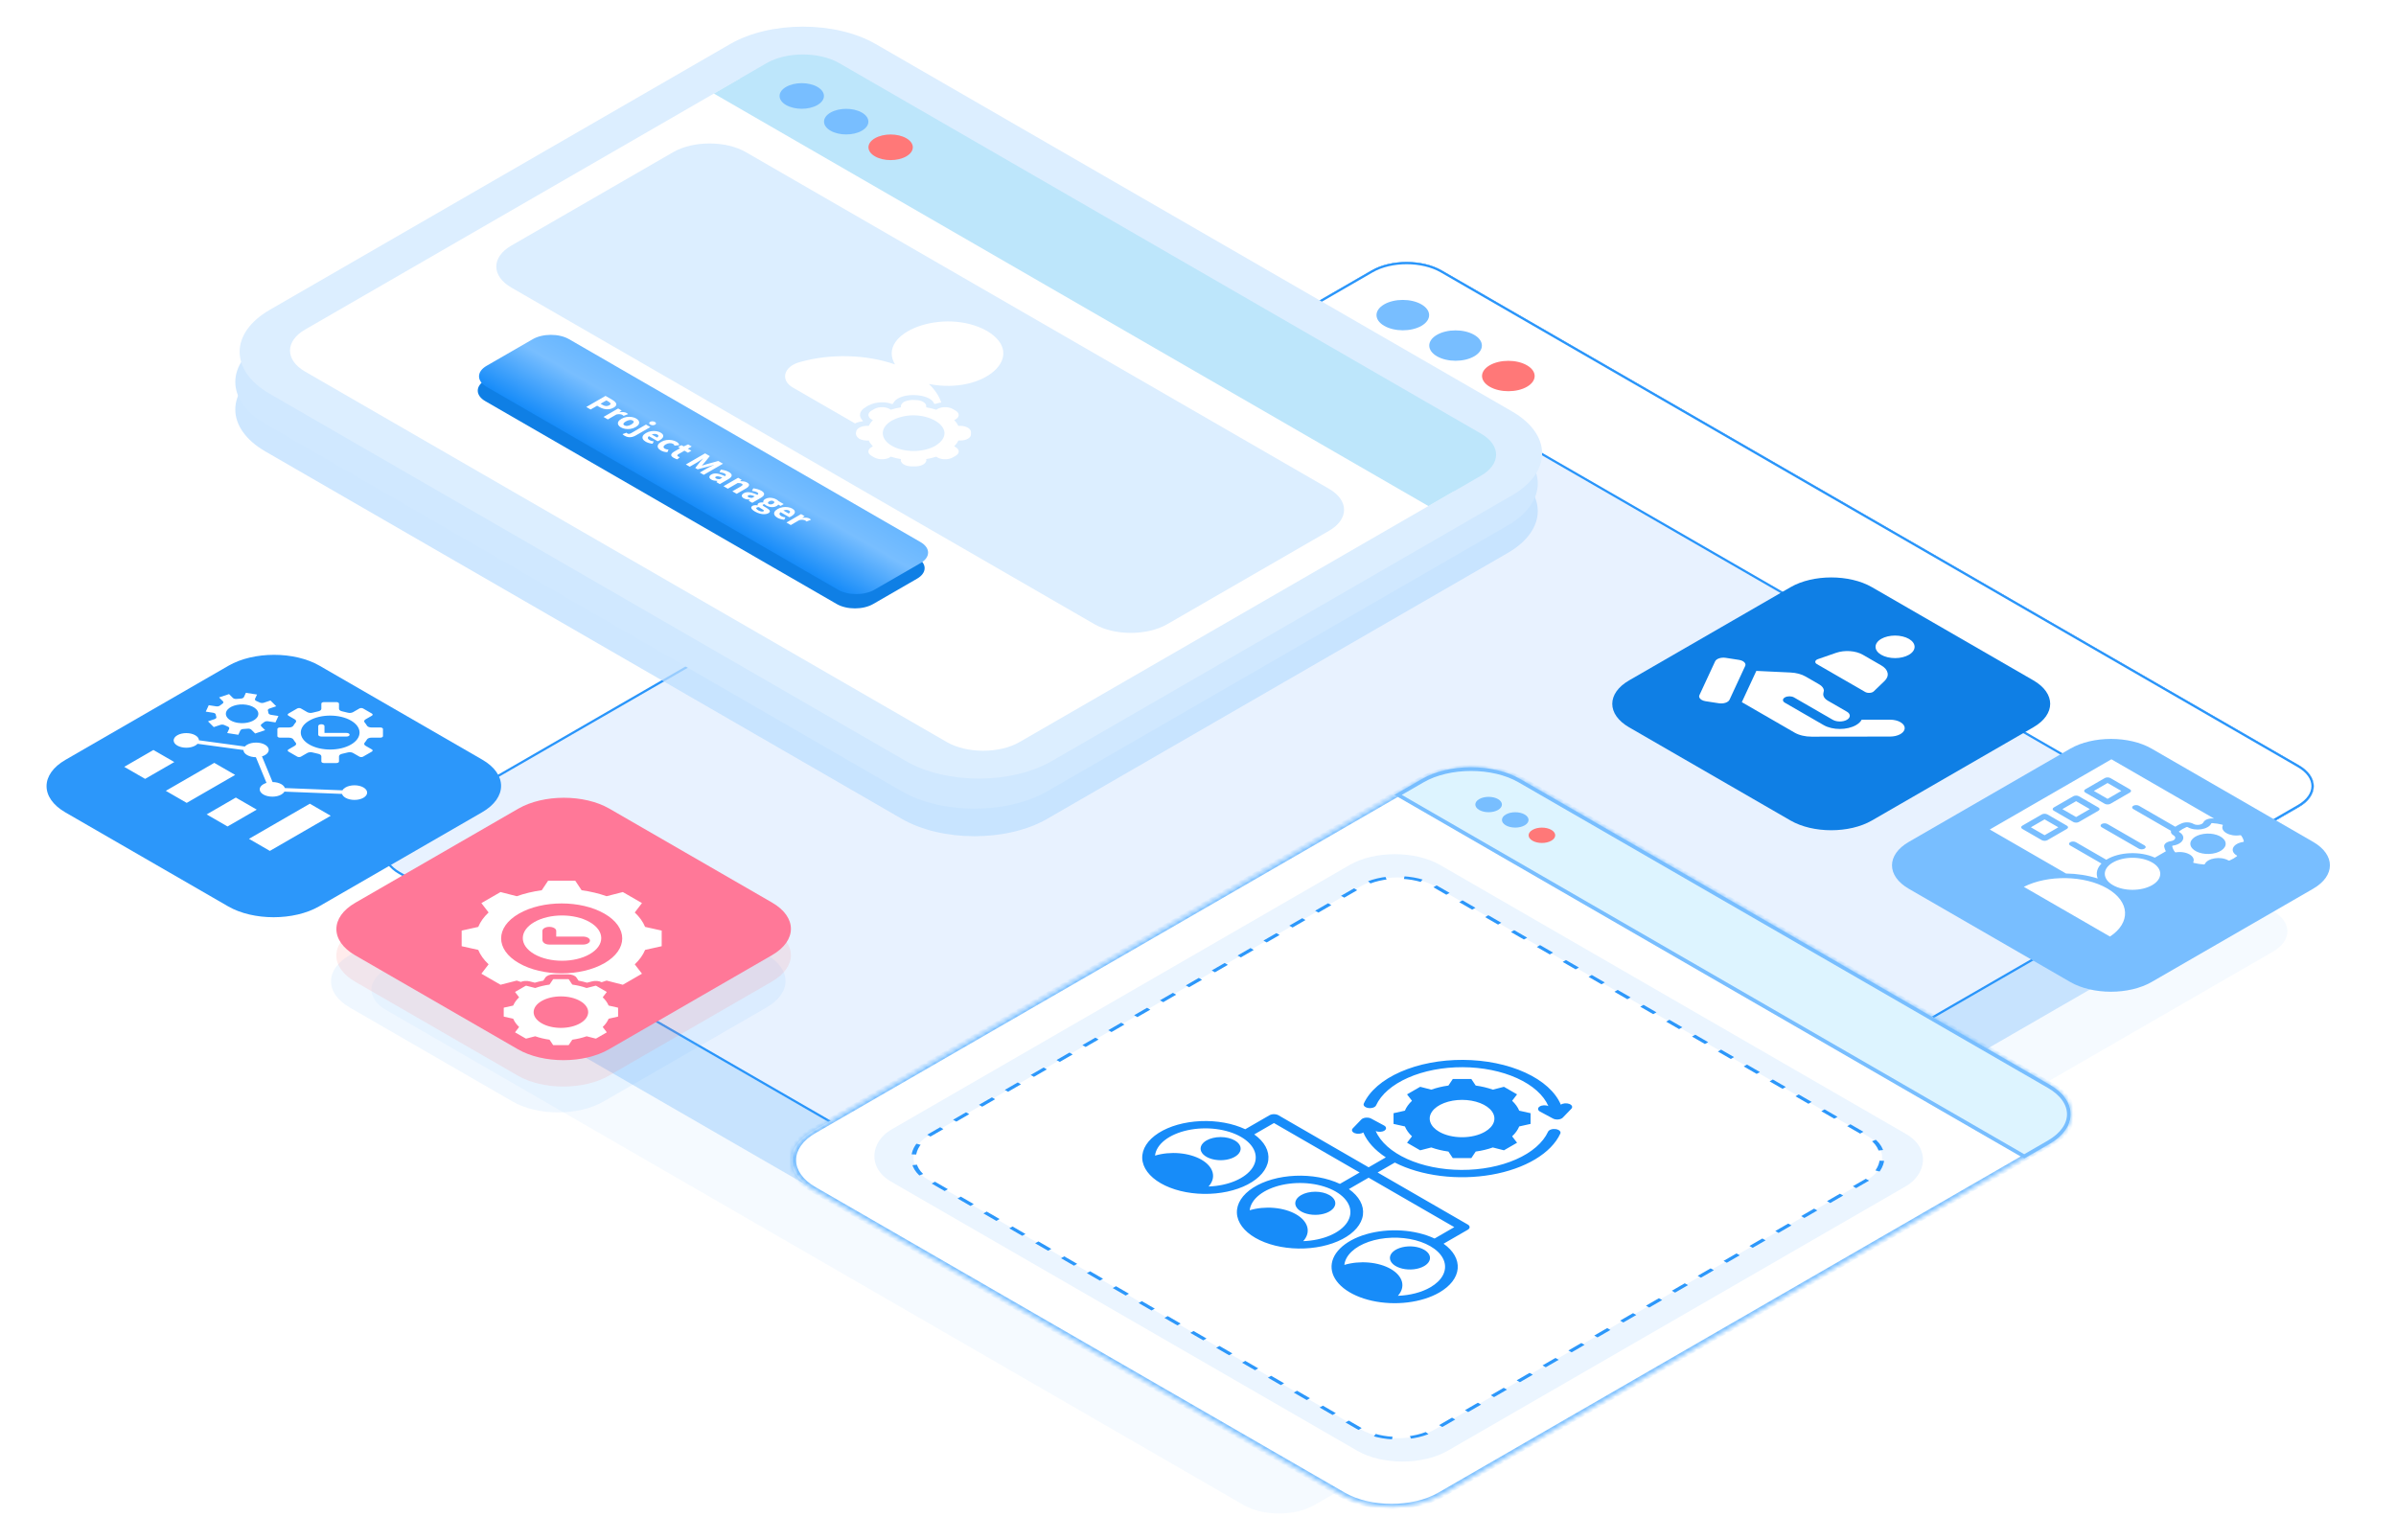 <?xml version="1.0" encoding="UTF-8"?> <svg xmlns="http://www.w3.org/2000/svg" width="560" height="360" viewBox="0 0 560 360" fill="none"><g clip-path="url(#clip0_1222_15122)"><g clip-path="url(#clip1_1222_15122)"><path d="M307.215 351.788C302.64 354.429 295.218 354.426 290.637 351.781L90.273 236.101C85.691 233.456 85.686 229.171 90.261 226.529L314.244 97.213C318.819 94.572 326.241 94.575 330.822 97.219L531.186 212.9C535.768 215.545 535.773 219.83 531.198 222.471L307.215 351.788Z" fill="#2C97FA" fill-opacity="0.05"></path><path d="M307.157 335.96C302.582 338.601 295.159 338.598 290.578 335.953L91.4 220.958C86.819 218.313 86.814 214.027 91.389 211.386L318.222 80.424C322.796 77.783 330.219 77.786 334.8 80.431L533.978 195.426C538.559 198.071 538.564 202.356 533.989 204.998L307.157 335.96Z" fill="#2C97FA" fill-opacity="0.23"></path><g filter="url(#filter0_b_1222_15122)"><path d="M310.037 319.846C305.463 322.488 298.04 322.485 293.459 319.84L93.095 204.16C88.514 201.515 88.508 197.229 93.083 194.588L320.486 63.297C325.061 60.656 332.484 60.658 337.065 63.303L537.429 178.984C542.01 181.629 542.015 185.914 537.44 188.555L310.037 319.846Z" fill="#E8F2FF"></path><path d="M309.811 319.716C305.361 322.284 298.142 322.282 293.686 319.709L93.322 204.029C88.865 201.456 88.861 197.288 93.31 194.719L320.713 63.428C325.162 60.859 332.382 60.861 336.838 63.434L537.202 179.115C541.658 181.687 541.663 185.856 537.214 188.424L309.811 319.716Z" stroke="#2995FA" stroke-width="0.523"></path></g><g filter="url(#filter1_b_1222_15122)"><path d="M320.482 63.294C325.057 60.653 332.479 60.656 337.061 63.301L537.379 178.955C541.961 181.6 541.966 185.885 537.391 188.527L520.023 198.554L303.115 73.321L320.482 63.294Z" fill="white"></path><path d="M320.709 63.425C325.158 60.856 332.378 60.859 336.834 63.432L537.153 179.086C541.609 181.659 541.614 185.827 537.164 188.396L520.023 198.292L303.568 73.321L320.709 63.425Z" stroke="#2995FA" stroke-width="0.523"></path></g><path d="M332.223 76.167C329.823 77.553 325.929 77.551 323.525 76.163C321.122 74.776 321.119 72.528 323.519 71.142C325.92 69.756 329.814 69.758 332.217 71.145C334.621 72.533 334.623 74.781 332.223 76.167Z" fill="#78BEFF"></path><path d="M344.555 83.288C342.155 84.674 338.261 84.672 335.857 83.284C333.454 81.897 333.451 79.649 335.851 78.263C338.252 76.877 342.146 76.879 344.549 78.266C346.953 79.654 346.955 81.902 344.555 83.288Z" fill="#78BEFF"></path><path d="M356.887 90.405C354.487 91.791 350.593 91.789 348.19 90.402C345.786 89.014 345.783 86.766 348.183 85.38C350.584 83.994 354.478 83.996 356.881 85.384C359.285 86.771 359.287 89.019 356.887 90.405Z" fill="#FF7878"></path><g filter="url(#filter2_d_1222_15122)"><path d="M418.506 132.4C423.754 129.37 432.262 129.37 437.509 132.4L475.241 154.184C480.488 157.214 480.488 162.126 475.241 165.155L437.495 186.948C432.247 189.977 423.74 189.977 418.492 186.948L380.761 165.164C375.513 162.134 375.513 157.222 380.761 154.192L418.506 132.4Z" fill="#0F7FE5"></path></g><g filter="url(#filter3_d_1222_15122)"><path d="M483.885 170.146C489.133 167.116 497.641 167.116 502.888 170.146L540.62 191.93C545.867 194.96 545.867 199.872 540.62 202.901L502.874 224.694C497.626 227.724 489.118 227.724 483.871 224.694L446.14 202.91C440.892 199.88 440.892 194.968 446.14 191.938L483.885 170.146Z" fill="#78BEFF"></path></g><mask id="path-12-inside-1_1222_15122" fill="white"><path d="M336.926 349.34C330.473 353.066 320.011 353.066 313.558 349.34L189.84 277.911C183.386 274.185 183.386 268.145 189.839 264.419L332.136 182.264C338.589 178.539 349.051 178.539 355.505 182.264L479.223 253.693C485.676 257.419 485.676 263.459 479.223 267.185L336.926 349.34Z"></path></mask><path d="M336.926 349.34C330.473 353.066 320.011 353.066 313.558 349.34L189.84 277.911C183.386 274.185 183.386 268.145 189.839 264.419L332.136 182.264C338.589 178.539 349.051 178.539 355.505 182.264L479.223 253.693C485.676 257.419 485.676 263.459 479.223 267.185L336.926 349.34Z" fill="white"></path><path d="M314.313 348.904L190.595 277.475L189.084 278.347L312.802 349.776L314.313 348.904ZM190.595 264.855L332.891 182.701L331.38 181.828L189.084 263.983L190.595 264.855ZM354.749 182.701L478.467 254.129L479.978 253.257L356.26 181.828L354.749 182.701ZM478.467 266.749L336.171 348.904L337.682 349.776L479.978 267.621L478.467 266.749ZM478.467 254.129C484.503 257.614 484.503 263.264 478.467 266.749L479.978 267.621C486.849 263.655 486.849 257.224 479.978 253.257L478.467 254.129ZM332.891 182.701C338.927 179.216 348.713 179.216 354.749 182.701L356.26 181.828C349.39 177.862 338.251 177.862 331.38 181.828L332.891 182.701ZM190.595 277.475C184.559 273.99 184.559 268.34 190.595 264.855L189.084 263.983C182.214 267.95 182.214 274.381 189.084 278.347L190.595 277.475ZM312.802 349.776C319.673 353.743 330.812 353.743 337.682 349.776L336.171 348.904C330.135 352.389 320.349 352.389 314.313 348.904L312.802 349.776Z" fill="#78BEFF" mask="url(#path-12-inside-1_1222_15122)"></path><g filter="url(#filter4_b_1222_15122)"><path d="M332.136 182.262C338.589 178.536 349.052 178.536 355.505 182.262L479.236 253.698C485.689 257.424 485.689 263.464 479.236 267.19L473.107 270.729L326.007 185.8L332.136 182.262Z" fill="#DDF4FF"></path><path d="M332.514 182.48C338.758 178.874 348.882 178.874 355.127 182.48L478.858 253.916C485.103 257.521 485.103 263.367 478.858 266.972L473.107 270.292L326.762 185.8L332.514 182.48Z" stroke="#78BEFF" stroke-width="0.872"></path></g><ellipse cx="2.538" cy="2.539" rx="2.538" ry="2.539" transform="matrix(0.866 0.5 -0.866 0.5 347.926 185.516)" fill="#78BEFF"></ellipse><ellipse cx="2.538" cy="2.539" rx="2.538" ry="2.539" transform="matrix(0.866 0.5 -0.866 0.5 354.15 189.113)" fill="#78BEFF"></ellipse><ellipse cx="2.538" cy="2.539" rx="2.538" ry="2.539" transform="matrix(0.866 0.5 -0.866 0.5 360.383 192.707)" fill="#FF7878"></ellipse><g filter="url(#filter5_b_1222_15122)"><rect width="150.155" height="148.098" rx="12.213" transform="matrix(0.866 0.5 -0.866 0.5 326.01 196.082)" fill="#EBF5FF"></rect></g><rect x="-2.59979e-08" y="0.436" width="136.958" height="136.958" rx="10.032" transform="matrix(0.866 0.5 -0.866 0.5 327.085 201.941)" fill="white" stroke="#2C97FA" stroke-width="0.872" stroke-dasharray="3.49 3.49"></rect><path d="M169.639 23.773C179.032 18.349 194.261 18.349 203.654 23.773L352.368 109.633C361.761 115.056 361.761 123.848 352.368 129.271L244.768 191.394C235.375 196.817 220.146 196.817 210.753 191.394L62.039 105.534C52.646 100.111 52.646 91.318 62.039 85.895L169.639 23.773Z" fill="#BDDFFF" fill-opacity="0.75"></path><path d="M169.641 17.331C179.034 11.908 194.263 11.908 203.656 17.331L352.37 103.191C361.763 108.614 361.763 117.407 352.37 122.83L244.77 184.953C235.377 190.376 220.148 190.376 210.755 184.953L62.041 99.093C52.648 93.67 52.648 84.877 62.041 79.454L169.641 17.331Z" fill="#D0E8FF"></path><path d="M170.655 10.296C180.048 4.873 195.277 4.873 204.67 10.296L353.384 96.156C362.777 101.579 362.777 110.372 353.384 115.795L245.784 177.918C236.391 183.341 221.162 183.341 211.769 177.918L63.054 92.058C53.661 86.634 53.661 77.842 63.054 72.419L170.655 10.296Z" fill="#DCEEFF"></path><g filter="url(#filter6_b_1222_15122)"><path d="M238.295 173.45C233.598 176.161 225.984 176.161 221.287 173.45L71.301 86.855C66.604 84.143 66.604 79.747 71.301 77.035L172.942 18.353L339.936 114.767L238.295 173.45Z" fill="white"></path></g><g filter="url(#filter7_b_1222_15122)"><path d="M179.158 14.765C183.855 12.054 191.469 12.054 196.166 14.765L346.153 101.36C350.849 104.072 350.849 108.468 346.153 111.179L333.846 118.285L166.851 21.871L179.158 14.765Z" fill="#BDE6FB"></path></g><path d="M191.055 24.549C189.03 25.718 185.747 25.718 183.723 24.549C181.698 23.38 181.698 21.485 183.723 20.316C185.747 19.147 189.03 19.147 191.055 20.316C193.079 21.485 193.079 23.38 191.055 24.549Z" fill="#78BEFF"></path><path d="M201.443 30.549C199.419 31.718 196.136 31.718 194.112 30.549C192.087 29.38 192.087 27.485 194.112 26.316C196.136 25.147 199.419 25.147 201.443 26.316C203.468 27.485 203.468 29.38 201.443 30.549Z" fill="#78BEFF"></path><path d="M211.828 36.545C209.803 37.714 206.521 37.714 204.496 36.545C202.472 35.376 202.472 33.481 204.496 32.312C206.521 31.143 209.803 31.143 211.828 32.312C213.853 33.481 213.853 35.376 211.828 36.545Z" fill="#FF7878"></path><path d="M156.317 63.117C161.013 60.405 168.628 60.405 173.324 63.117L212.15 85.533C216.847 88.245 216.847 92.641 212.15 95.352L206.824 98.427C202.128 101.139 194.513 101.139 189.817 98.427L150.991 76.011C146.294 73.299 146.294 68.903 150.991 66.192L156.317 63.117Z" fill="#DCEEFF"></path><path d="M157.33 35.57C162.027 32.858 169.641 32.858 174.338 35.57L310.62 114.252C315.316 116.964 315.316 121.36 310.62 124.072L272.809 145.902C268.112 148.613 260.497 148.613 255.801 145.902L119.519 67.219C114.822 64.508 114.822 60.112 119.519 57.4L157.33 35.57Z" fill="#DCEEFF"></path><path d="M202.293 95.187C203.872 94.072 206.358 93.653 208.497 94.435C208.566 94.419 208.643 94.399 208.712 94.383C208.887 93.918 209.286 93.492 209.861 93.152C212.325 91.703 217.625 92.258 218.337 94.383C218.709 94.498 219.426 94.084 219.998 94.095C219.494 92.559 218.513 91.089 217.104 89.754C230.102 92.324 240.374 83.119 230.669 77.349C220.683 71.737 204.712 77.69 209.183 85.18C205.862 84.023 202.093 83.365 198.218 83.267C194.344 83.168 190.488 83.632 187.005 84.617C183.075 85.644 182.305 88.948 185.398 90.637L199.835 98.972C200.353 98.73 200.962 98.561 201.615 98.481C201.638 98.442 201.666 98.405 201.698 98.369C201.154 97.879 200.916 97.296 201.024 96.717C201.133 96.138 201.58 95.598 202.293 95.187Z" fill="white"></path><path d="M223.357 104.524L223.018 104.329C223.436 103.899 223.766 103.443 224.001 102.969L224.472 102.969C224.796 102.97 225.117 102.934 225.417 102.863C225.717 102.792 225.989 102.687 226.218 102.555C226.447 102.422 226.629 102.265 226.752 102.092C226.876 101.919 226.938 101.733 226.937 101.546L226.944 100.975C226.936 100.764 226.851 100.557 226.694 100.367C226.536 100.178 226.31 100.01 226.03 99.875C225.751 99.74 225.424 99.641 225.073 99.585C224.722 99.53 224.354 99.518 223.994 99.551C223.762 99.078 223.439 98.621 223.031 98.188C223.323 98.064 223.566 97.906 223.743 97.723C223.921 97.54 224.028 97.338 224.059 97.129C224.09 96.921 224.043 96.711 223.922 96.513C223.801 96.316 223.608 96.136 223.357 95.985L222.657 95.582C222.395 95.436 222.082 95.325 221.74 95.256C221.397 95.186 221.033 95.159 220.671 95.177C220.309 95.196 219.958 95.258 219.642 95.361C219.325 95.464 219.05 95.604 218.835 95.773C218.088 95.536 217.299 95.346 216.481 95.206L216.481 94.934C216.48 94.557 216.219 94.195 215.757 93.929C215.295 93.662 214.669 93.512 214.016 93.511C213.532 93.46 213.033 93.472 212.558 93.546C212.083 93.62 211.642 93.754 211.267 93.939C210.997 94.109 210.793 94.311 210.67 94.531C210.547 94.751 210.507 94.984 210.554 95.214C209.733 95.347 208.941 95.533 208.193 95.769C207.978 95.601 207.703 95.461 207.387 95.358C207.071 95.256 206.72 95.194 206.359 95.176C205.998 95.158 205.634 95.185 205.292 95.255C204.951 95.325 204.639 95.436 204.378 95.582L203.678 95.986C203.426 96.137 203.233 96.317 203.112 96.515C202.991 96.713 202.945 96.923 202.977 97.132C203.008 97.341 203.117 97.544 203.295 97.727C203.473 97.91 203.717 98.068 204.011 98.192C203.604 98.624 203.278 99.079 203.041 99.551C202.682 99.519 202.314 99.531 201.964 99.588C201.613 99.644 201.287 99.743 201.008 99.877C200.729 100.012 200.503 100.18 200.345 100.369C200.187 100.558 200.1 100.765 200.092 100.975C200.009 101.254 200.032 101.541 200.16 101.815C200.288 102.089 200.517 102.344 200.832 102.562C201.13 102.716 201.48 102.832 201.861 102.903C202.241 102.974 202.644 102.998 203.041 102.973C203.272 103.447 203.598 103.903 204.011 104.333L203.678 104.525C203.216 104.792 202.956 105.154 202.956 105.532C202.956 105.91 203.216 106.272 203.678 106.539L204.377 106.943C204.64 107.089 204.954 107.2 205.297 107.27C205.641 107.34 206.006 107.366 206.369 107.348C206.732 107.329 207.084 107.266 207.401 107.162C207.718 107.059 207.992 106.917 208.207 106.747C208.948 106.988 209.735 107.178 210.554 107.311C210.497 107.519 210.519 107.731 210.616 107.934C210.714 108.136 210.886 108.324 211.12 108.485C211.354 108.646 211.646 108.776 211.974 108.867C212.303 108.957 212.662 109.006 213.026 109.01L214.009 109.01C214.373 109.006 214.732 108.957 215.06 108.867C215.389 108.776 215.681 108.646 215.915 108.485C216.149 108.324 216.321 108.136 216.418 107.934C216.516 107.731 216.537 107.519 216.481 107.311C217.299 107.176 218.087 106.987 218.828 106.747C219.043 106.917 219.317 107.059 219.634 107.162C219.951 107.266 220.303 107.329 220.666 107.348C221.029 107.366 221.394 107.34 221.738 107.27C222.081 107.2 222.395 107.089 222.657 106.943L223.357 106.539C223.819 106.272 224.079 105.91 224.079 105.532C224.079 105.154 223.819 104.792 223.357 104.524ZM208.428 104.197C207.08 103.417 206.322 102.36 206.322 101.258C206.322 100.157 207.08 99.1 208.428 98.32C215.409 94.569 225.105 100.177 218.614 104.201C217.262 104.98 215.429 105.417 213.519 105.416C211.61 105.415 209.778 104.977 208.428 104.197Z" fill="white"></path><g filter="url(#filter8_b_1222_15122)"><path d="M123.699 82.924C126.048 81.568 129.855 81.568 132.203 82.924L214.347 130.349C216.695 131.705 216.695 133.903 214.347 135.259L204.07 141.192C201.722 142.548 197.914 142.548 195.566 141.192L113.423 93.766C111.074 92.411 111.074 90.213 113.423 88.857L123.699 82.924Z" fill="#0F7FE5"></path></g><g filter="url(#filter9_b_1222_15122)"><path d="M124.506 79.287C126.854 77.931 130.661 77.931 133.01 79.287L215.153 126.712C217.501 128.068 217.501 130.266 215.153 131.622L204.369 137.848C202.021 139.204 198.213 139.204 195.865 137.848L113.722 90.423C111.373 89.067 111.373 86.869 113.722 85.513L124.506 79.287Z" fill="url(#paint0_linear_1222_15122)"></path></g><g filter="url(#filter10_b_1222_15122)"><path d="M119.879 201.23C125.76 197.835 135.287 197.83 141.159 201.22L179.198 223.182C185.069 226.572 185.061 232.072 179.18 235.468L141.08 257.465C135.199 260.86 125.672 260.865 119.8 257.475L81.761 235.513C75.89 232.123 75.898 226.623 81.779 223.227L119.879 201.23Z" fill="#78BEFF" fill-opacity="0.12"></path></g><g filter="url(#filter11_b_1222_15122)"><path d="M121.129 195.191C127.01 191.795 136.537 191.791 142.409 195.181L180.448 217.143C186.319 220.533 186.311 226.033 180.43 229.429L142.33 251.426C136.449 254.821 126.922 254.826 121.05 251.436L83.011 229.474C77.14 226.084 77.148 220.583 83.029 217.188L121.129 195.191Z" fill="#FF7171" fill-opacity="0.13"></path></g><g filter="url(#filter12_b_1222_15122)"><path d="M121.139 189.023C127.02 185.627 136.547 185.623 142.418 189.013L180.457 210.975C186.329 214.365 186.321 219.865 180.44 223.261L142.34 245.258C136.459 248.653 126.932 248.658 121.06 245.268L83.021 223.306C77.15 219.916 77.157 214.416 83.038 211.02L121.139 189.023Z" fill="#FF7898"></path></g><g filter="url(#filter13_d_1222_15122)"><path d="M112.699 184.21C118.58 180.815 118.588 175.314 112.716 171.925L74.677 149.963C68.806 146.573 59.279 146.577 53.398 149.973L15.297 171.97C9.416 175.365 9.409 180.866 15.28 184.256L53.319 206.218C59.191 209.607 68.718 209.603 74.599 206.208L112.699 184.21Z" fill="#2C97FA"></path></g><path d="M318.752 257.942C320.106 254.994 323.123 252.391 327.327 250.544C331.53 248.696 336.679 247.711 341.961 247.742C347.243 247.773 352.357 248.819 356.494 250.716C360.631 252.612 363.555 255.251 364.805 258.214C365.038 258.046 365.371 257.935 365.739 257.903C366.107 257.87 366.482 257.919 366.791 258.038C367.1 258.158 367.319 258.341 367.406 258.55C367.493 258.759 367.44 258.979 367.259 259.166L365.262 261.24C365.148 261.358 364.987 261.459 364.793 261.534C364.599 261.609 364.377 261.657 364.144 261.673C363.912 261.69 363.677 261.674 363.457 261.628C363.237 261.582 363.039 261.506 362.88 261.407L359.948 259.832C359.668 259.681 359.501 259.472 359.482 259.251C359.462 259.03 359.593 258.813 359.845 258.646C360.097 258.479 360.452 258.376 360.834 258.357C361.217 258.338 361.597 258.406 361.894 258.545C360.775 255.962 358.2 253.666 354.574 252.02C350.948 250.373 346.477 249.47 341.864 249.451C337.251 249.433 332.759 250.3 329.093 251.917C325.427 253.534 322.797 255.808 321.615 258.383C321.565 258.491 321.479 258.593 321.36 258.682C321.242 258.771 321.095 258.846 320.926 258.903C320.758 258.959 320.572 258.996 320.379 259.01C320.186 259.025 319.99 259.018 319.802 258.989C319.614 258.96 319.438 258.91 319.283 258.842C319.129 258.773 318.999 258.688 318.901 258.591C318.804 258.494 318.741 258.387 318.715 258.275C318.689 258.164 318.702 258.051 318.752 257.942ZM348.909 268.214C347.671 268.653 346.319 268.976 344.905 269.17L343.883 270.703L339.549 270.703L338.527 269.171C337.113 268.977 335.761 268.654 334.523 268.214L331.925 268.88L328.859 267.11L330.014 265.61C329.252 264.895 328.693 264.115 328.357 263.299L325.701 262.709L325.701 260.206L328.356 259.616C328.692 258.8 329.251 258.019 330.013 257.305L328.859 255.804L331.925 254.034L334.524 254.701C335.761 254.261 337.113 253.938 338.527 253.744L339.549 252.211L343.884 252.211L344.906 253.744C346.32 253.938 347.672 254.261 348.909 254.701L351.509 254.034L354.574 255.803L353.418 257.304C354.18 258.019 354.739 258.799 355.075 259.615L357.731 260.205L357.731 262.708L355.077 263.298C354.741 264.114 354.181 264.895 353.419 265.609L354.574 267.11L351.508 268.879L348.909 268.214ZM347.062 264.543C348.119 263.933 348.839 263.155 349.131 262.308C349.423 261.462 349.273 260.584 348.701 259.786C348.129 258.989 347.16 258.307 345.917 257.828C344.674 257.348 343.212 257.092 341.717 257.092C340.222 257.092 338.76 257.348 337.517 257.828C336.274 258.307 335.305 258.989 334.732 259.786C334.16 260.584 334.01 261.461 334.302 262.308C334.594 263.155 335.314 263.933 336.371 264.543C337.073 264.948 337.906 265.27 338.824 265.489C339.741 265.709 340.724 265.821 341.717 265.821C342.709 265.821 343.692 265.709 344.61 265.489C345.527 265.27 346.36 264.948 347.062 264.543ZM304.101 279.349C303.446 279.728 303 280.209 302.819 280.734C302.638 281.259 302.731 281.803 303.085 282.297C303.44 282.791 304.04 283.213 304.81 283.511C305.581 283.808 306.486 283.966 307.413 283.966C308.339 283.966 309.245 283.808 310.016 283.511C310.786 283.214 311.386 282.791 311.741 282.297C312.095 281.803 312.188 281.259 312.007 280.734C311.827 280.21 311.38 279.728 310.725 279.35C309.847 278.842 308.656 278.558 307.413 278.557C306.171 278.557 304.98 278.842 304.101 279.349ZM336.395 302.121C334.377 303.286 331.816 304.089 329.024 304.43C326.232 304.772 323.327 304.639 320.664 304.047C318 303.454 315.691 302.429 314.017 301.094C312.342 299.759 311.375 298.173 311.231 296.527C311.087 294.881 311.773 293.247 313.207 291.821C314.64 290.396 316.759 289.242 319.306 288.498C321.853 287.754 324.719 287.453 327.556 287.631C330.394 287.808 333.082 288.458 335.293 289.5L339.902 286.838L319.879 275.278L315.269 277.939C317.662 279.631 318.836 281.79 318.55 283.968C318.265 286.147 316.54 288.178 313.733 289.643C310.926 291.108 307.251 291.894 303.468 291.839C299.686 291.784 296.084 290.892 293.409 289.347C290.733 287.803 289.188 285.723 289.093 283.539C288.997 281.355 290.359 279.234 292.896 277.613C295.434 275.993 298.952 274.997 302.726 274.832C306.499 274.667 310.237 275.345 313.169 276.726L317.778 274.065L297.754 262.504L293.145 265.165C295.537 266.858 296.712 269.016 296.426 271.195C296.14 273.373 294.415 275.405 291.608 276.87C288.801 278.335 285.127 279.121 281.344 279.066C277.561 279.011 273.96 278.119 271.284 276.574C268.609 275.029 267.064 272.95 266.968 270.766C266.873 268.582 268.235 266.46 270.772 264.84C273.309 263.219 276.828 262.223 280.601 262.058C284.374 261.893 288.113 262.571 291.044 263.953L296.704 260.685C296.983 260.524 297.36 260.434 297.754 260.434C298.148 260.434 298.526 260.524 298.804 260.685L319.879 272.852L323.9 270.53C321.35 268.862 319.541 266.861 318.629 264.699C318.396 264.867 318.063 264.979 317.695 265.011C317.327 265.044 316.951 264.995 316.642 264.875C316.333 264.756 316.114 264.573 316.027 264.364C315.94 264.155 315.993 263.935 316.174 263.747L318.171 261.673C318.285 261.556 318.446 261.455 318.64 261.38C318.834 261.304 319.057 261.257 319.289 261.24C319.521 261.224 319.757 261.24 319.976 261.286C320.196 261.332 320.394 261.408 320.554 261.506L323.485 263.081C323.764 263.233 323.931 263.441 323.949 263.662C323.968 263.883 323.838 264.1 323.585 264.267C323.333 264.433 322.978 264.537 322.597 264.556C322.215 264.574 321.835 264.507 321.537 264.367C322.656 266.951 325.231 269.247 328.857 270.894C332.483 272.54 336.955 273.444 341.568 273.463C346.181 273.481 350.674 272.614 354.34 270.997C358.006 269.38 360.636 267.105 361.818 264.531C361.868 264.422 361.955 264.32 362.073 264.231C362.191 264.142 362.339 264.067 362.507 264.011C362.676 263.954 362.861 263.918 363.054 263.903C363.247 263.888 363.443 263.895 363.631 263.924C363.819 263.953 363.996 264.003 364.15 264.072C364.305 264.14 364.434 264.225 364.532 264.322C364.629 264.419 364.693 264.527 364.718 264.638C364.744 264.749 364.732 264.863 364.681 264.971C363.643 267.231 361.621 269.3 358.808 270.982C355.995 272.664 352.484 273.903 348.609 274.582C344.734 275.26 340.622 275.356 336.665 274.859C332.708 274.363 329.036 273.291 325.998 271.745L321.979 274.065L343.053 286.232C343.332 286.393 343.488 286.611 343.488 286.838C343.488 287.066 343.332 287.284 343.053 287.445L337.393 290.712C339.704 292.348 340.882 294.42 340.697 296.528C340.513 298.636 338.98 300.629 336.395 302.121ZM290.046 265.742C288.444 264.816 286.413 264.178 284.198 263.902C281.982 263.626 279.676 263.725 277.556 264.187C275.435 264.649 273.591 265.454 272.243 266.506C270.895 267.558 270.101 268.812 269.957 270.118C271.706 269.589 273.703 269.396 275.655 269.568C277.608 269.74 279.414 270.268 280.81 271.074C282.207 271.88 283.121 272.923 283.419 274.05C283.716 275.178 283.383 276.33 282.466 277.34C284.728 277.257 286.9 276.799 288.722 276.02C290.544 275.242 291.938 274.177 292.739 272.953C293.539 271.729 293.71 270.397 293.233 269.118C292.755 267.839 291.649 266.667 290.046 265.742ZM312.171 278.515C310.568 277.59 308.537 276.951 306.322 276.675C304.107 276.4 301.8 276.499 299.68 276.961C297.56 277.423 295.715 278.228 294.367 279.28C293.019 280.332 292.226 281.586 292.081 282.892C293.831 282.362 295.827 282.17 297.78 282.342C299.732 282.514 301.538 283.041 302.935 283.847C304.331 284.654 305.245 285.697 305.543 286.824C305.841 287.951 305.507 289.104 304.591 290.114C306.852 290.03 309.024 289.572 310.846 288.794C312.668 288.016 314.063 286.951 314.863 285.727C315.663 284.502 315.835 283.171 315.357 281.892C314.879 280.613 313.773 279.44 312.171 278.515ZM334.295 300.909C335.643 300.131 336.643 299.175 337.211 298.125C337.779 297.075 337.897 295.96 337.555 294.878C337.213 293.795 336.421 292.777 335.248 291.91C334.074 291.043 332.554 290.353 330.817 289.9C329.081 289.447 327.18 289.243 325.277 289.308C323.374 289.372 321.527 289.701 319.894 290.268C318.26 290.835 316.889 291.622 315.899 292.562C314.908 293.502 314.327 294.567 314.206 295.665C315.955 295.136 317.951 294.943 319.904 295.115C321.856 295.287 323.662 295.815 325.059 296.621C326.455 297.427 327.369 298.47 327.667 299.597C327.965 300.725 327.631 301.877 326.715 302.887C329.575 302.784 332.271 302.08 334.295 300.909ZM332.85 292.123C332.195 291.745 331.36 291.487 330.451 291.383C329.542 291.279 328.601 291.332 327.745 291.537C326.889 291.742 326.157 292.088 325.642 292.533C325.128 292.978 324.853 293.501 324.853 294.036C324.853 294.571 325.128 295.093 325.643 295.538C326.158 295.983 326.889 296.33 327.745 296.534C328.601 296.739 329.543 296.792 330.452 296.688C331.361 296.584 332.195 296.326 332.85 295.948C333.729 295.44 334.222 294.752 334.222 294.035C334.222 293.318 333.728 292.63 332.85 292.123ZM281.977 266.576C281.322 266.954 280.876 267.436 280.695 267.961C280.514 268.485 280.607 269.029 280.961 269.523C281.316 270.017 281.916 270.44 282.687 270.737C283.457 271.034 284.363 271.193 285.289 271.193C286.216 271.193 287.121 271.034 287.892 270.737C288.662 270.44 289.262 270.017 289.617 269.523C289.971 269.029 290.064 268.485 289.883 267.961C289.703 267.436 289.257 266.954 288.601 266.576C288.167 266.325 287.65 266.126 287.082 265.99C286.513 265.854 285.904 265.784 285.289 265.784C284.674 265.784 284.065 265.854 283.497 265.99C282.928 266.126 282.412 266.325 281.977 266.576Z" fill="#178CF9"></path><path d="M137.03 95.131L141.524 92.536L143.069 93.427C143.4 93.618 143.652 93.817 143.827 94.024C144.011 94.231 144.077 94.442 144.027 94.657C143.976 94.872 143.77 95.084 143.406 95.294C143.057 95.496 142.689 95.615 142.303 95.652C141.917 95.689 141.536 95.663 141.159 95.573C140.787 95.48 140.442 95.342 140.125 95.159L139.567 94.836L138.043 95.716L137.03 95.131ZM140.373 94.371L140.869 94.657C141.421 94.975 141.936 94.997 142.414 94.721C142.648 94.585 142.74 94.447 142.689 94.307C142.639 94.166 142.476 94.016 142.2 93.857L141.731 93.586L140.373 94.371ZM141.054 97.454L144.473 95.48L145.3 95.957L144.769 96.344L144.797 96.359C145.151 96.298 145.47 96.286 145.755 96.324C146.045 96.358 146.277 96.426 146.452 96.527C146.548 96.582 146.622 96.633 146.672 96.678C146.727 96.72 146.766 96.761 146.789 96.801L145.748 97.211C145.707 97.166 145.661 97.124 145.61 97.084C145.564 97.047 145.505 97.007 145.431 96.964C145.303 96.89 145.119 96.84 144.88 96.813C144.65 96.787 144.374 96.813 144.052 96.893L142.067 98.039L141.054 97.454ZM145.119 99.897C144.829 99.729 144.625 99.532 144.505 99.303C144.395 99.075 144.395 98.839 144.505 98.595C144.62 98.348 144.866 98.116 145.243 97.898C145.624 97.678 146.026 97.536 146.449 97.472C146.872 97.409 147.279 97.41 147.669 97.477C148.069 97.543 148.414 97.66 148.704 97.827C148.993 97.994 149.193 98.192 149.303 98.42C149.418 98.645 149.421 98.88 149.31 99.124C149.2 99.368 148.954 99.601 148.573 99.821C148.196 100.038 147.794 100.18 147.366 100.247C146.943 100.31 146.534 100.31 146.139 100.247C145.748 100.18 145.408 100.064 145.119 99.897ZM145.939 99.423C146.146 99.542 146.39 99.582 146.67 99.542C146.955 99.5 147.244 99.394 147.538 99.224C147.837 99.051 148.021 98.884 148.09 98.722C148.159 98.561 148.09 98.42 147.883 98.3C147.672 98.178 147.426 98.137 147.146 98.177C146.87 98.219 146.583 98.327 146.284 98.499C145.99 98.669 145.804 98.835 145.725 98.997C145.656 99.159 145.728 99.301 145.939 99.423ZM146.006 101.873C145.863 101.791 145.755 101.718 145.682 101.655C145.604 101.588 145.544 101.527 145.503 101.471L146.426 101.145C146.459 101.18 146.493 101.213 146.53 101.245C146.562 101.274 146.601 101.302 146.647 101.328C146.78 101.405 146.918 101.432 147.061 101.408C147.203 101.389 147.369 101.325 147.557 101.217L150.983 99.239L151.997 99.824L148.598 101.786C148.35 101.929 148.086 102.039 147.805 102.116C147.525 102.193 147.233 102.216 146.93 102.184C146.626 102.157 146.318 102.054 146.006 101.873ZM151.997 99.243C151.827 99.144 151.737 99.037 151.728 98.92C151.719 98.803 151.794 98.698 151.955 98.606C152.116 98.513 152.298 98.469 152.5 98.474C152.702 98.48 152.888 98.531 153.058 98.629C153.228 98.728 153.318 98.835 153.327 98.952C153.336 99.069 153.261 99.174 153.1 99.266C152.939 99.359 152.757 99.403 152.555 99.398C152.353 99.392 152.167 99.341 151.997 99.243ZM150.923 103.248C150.597 103.059 150.374 102.849 150.255 102.615C150.135 102.382 150.133 102.144 150.248 101.903C150.363 101.661 150.609 101.432 150.986 101.214C151.358 100.999 151.753 100.858 152.171 100.792C152.594 100.728 153.001 100.727 153.391 100.788C153.787 100.846 154.12 100.954 154.391 101.11C154.717 101.299 154.913 101.497 154.977 101.704C155.051 101.911 155.016 102.116 154.874 102.32C154.74 102.525 154.517 102.717 154.205 102.898C154.118 102.948 154.026 102.996 153.929 103.041C153.837 103.083 153.766 103.114 153.716 103.132L151.668 101.95C151.466 102.12 151.385 102.286 151.427 102.448C151.473 102.607 151.608 102.752 151.833 102.882C152.077 103.022 152.399 103.12 152.799 103.176L152.523 103.725C152.229 103.694 151.939 103.635 151.654 103.55C151.369 103.465 151.126 103.365 150.923 103.248ZM152.33 101.56L153.564 102.273C153.752 102.164 153.86 102.048 153.888 101.926C153.925 101.804 153.842 101.685 153.64 101.568C153.483 101.478 153.288 101.429 153.054 101.421C152.824 101.41 152.583 101.457 152.33 101.56ZM154.45 105.284C154.133 105.101 153.915 104.895 153.795 104.667C153.685 104.439 153.687 104.204 153.802 103.963C153.926 103.721 154.177 103.492 154.554 103.274C154.935 103.054 155.342 102.914 155.774 102.856C156.206 102.798 156.626 102.807 157.035 102.884C157.449 102.958 157.812 103.086 158.125 103.266C158.336 103.388 158.488 103.516 158.58 103.648C158.676 103.784 158.736 103.919 158.759 104.054L157.628 104.158C157.601 103.988 157.513 103.86 157.366 103.776C157.123 103.635 156.84 103.573 156.518 103.588C156.201 103.607 155.893 103.703 155.595 103.875C155.3 104.045 155.135 104.223 155.098 104.408C155.071 104.594 155.167 104.751 155.388 104.878C155.498 104.942 155.629 104.991 155.781 105.025C155.937 105.057 156.093 105.078 156.25 105.089L155.988 105.702C155.67 105.689 155.381 105.644 155.119 105.567C154.862 105.487 154.639 105.393 154.45 105.284ZM157.429 107.004C157.006 106.76 156.824 106.514 156.884 106.267C156.948 106.023 157.178 105.787 157.573 105.559L158.959 104.759L158.49 104.488L159.242 104.054L159.807 104.333L160.834 103.875L161.675 104.361L160.765 104.886L161.586 105.36L160.793 105.818L159.972 105.344L158.601 106.136C158.408 106.247 158.306 106.351 158.297 106.446C158.297 106.542 158.364 106.628 158.497 106.705C158.552 106.737 158.614 106.765 158.683 106.789C158.757 106.815 158.826 106.836 158.89 106.852L158.311 107.37C158.196 107.335 158.061 107.289 157.904 107.23C157.753 107.175 157.594 107.099 157.429 107.004ZM160.297 108.564L164.791 105.969L165.901 106.61L164.626 108.182C164.543 108.283 164.451 108.386 164.35 108.492C164.249 108.598 164.153 108.705 164.061 108.811L164.088 108.827C164.272 108.774 164.454 108.716 164.633 108.655C164.817 108.597 164.996 108.544 165.171 108.496L167.88 107.752L168.983 108.389L164.488 110.984L163.564 110.451L165.212 109.499C165.359 109.414 165.529 109.324 165.722 109.229C165.924 109.133 166.127 109.038 166.329 108.942C166.536 108.849 166.717 108.766 166.873 108.691L166.846 108.675L165.412 109.081L163.054 109.702L162.496 109.38L163.571 108.019L164.281 107.195L164.254 107.179C164.13 107.272 163.985 107.376 163.819 107.493C163.654 107.61 163.486 107.725 163.316 107.839C163.155 107.954 163.001 108.053 162.854 108.138L161.207 109.089L160.297 108.564ZM166.244 112.093C165.932 111.913 165.782 111.712 165.796 111.492C165.814 111.269 165.968 111.074 166.258 110.907C166.616 110.7 167.048 110.626 167.554 110.684C168.059 110.743 168.685 110.947 169.429 111.297C169.572 111.204 169.645 111.109 169.65 111.011C169.663 110.912 169.576 110.809 169.388 110.7C169.245 110.618 169.073 110.55 168.871 110.497C168.668 110.444 168.436 110.398 168.174 110.358L168.478 109.761C168.827 109.809 169.165 109.879 169.491 109.972C169.822 110.067 170.121 110.192 170.387 110.346C170.824 110.598 171.033 110.865 171.015 111.146C170.996 111.427 170.725 111.719 170.201 112.022L168.243 113.152L167.416 112.674L167.699 112.432L167.671 112.416C167.4 112.408 167.14 112.38 166.892 112.332C166.653 112.284 166.437 112.205 166.244 112.093ZM167.375 111.838C167.49 111.905 167.614 111.947 167.747 111.966C167.889 111.984 168.048 111.994 168.223 111.994L168.822 111.647C168.418 111.467 168.096 111.366 167.857 111.345C167.623 111.321 167.439 111.348 167.306 111.425C167.195 111.488 167.147 111.556 167.161 111.628C167.184 111.699 167.255 111.769 167.375 111.838ZM169.101 113.647L172.52 111.673L173.347 112.15L172.982 112.441L173.009 112.457C173.294 112.462 173.575 112.486 173.85 112.528C174.135 112.571 174.393 112.658 174.623 112.791C174.995 113.006 175.14 113.233 175.057 113.472C174.983 113.711 174.733 113.953 174.305 114.2L172.182 115.426L171.169 114.841L173.161 113.691C173.409 113.547 173.545 113.429 173.568 113.336C173.595 113.246 173.536 113.159 173.389 113.074C173.26 112.999 173.12 112.953 172.968 112.934C172.821 112.913 172.639 112.901 172.423 112.899L170.114 114.232L169.101 113.647ZM173.825 116.47C173.512 116.289 173.363 116.089 173.377 115.869C173.395 115.646 173.549 115.451 173.838 115.284C174.197 115.077 174.629 115.003 175.135 115.061C175.64 115.119 176.265 115.324 177.01 115.674C177.152 115.581 177.226 115.485 177.23 115.387C177.244 115.289 177.157 115.186 176.968 115.077C176.826 114.995 176.653 114.927 176.451 114.874C176.249 114.821 176.017 114.774 175.755 114.735L176.058 114.137C176.408 114.185 176.745 114.256 177.072 114.348C177.403 114.444 177.701 114.569 177.968 114.723C178.405 114.975 178.614 115.241 178.595 115.523C178.577 115.804 178.306 116.096 177.782 116.398L175.824 117.529L174.997 117.051L175.279 116.808L175.252 116.792C174.981 116.784 174.721 116.756 174.473 116.709C174.234 116.661 174.018 116.581 173.825 116.47ZM174.955 116.215C175.07 116.281 175.194 116.324 175.328 116.343C175.47 116.361 175.629 116.37 175.803 116.37L176.403 116.024C175.999 115.844 175.677 115.743 175.438 115.722C175.203 115.698 175.02 115.724 174.886 115.801C174.776 115.865 174.728 115.933 174.742 116.004C174.765 116.076 174.836 116.146 174.955 116.215ZM176.447 119.568C176.18 119.414 175.969 119.257 175.813 119.098C175.656 118.939 175.578 118.785 175.578 118.636C175.578 118.488 175.679 118.355 175.881 118.238C176.157 118.079 176.55 118.041 177.06 118.123L177.088 118.107C177.06 118.022 177.06 117.935 177.088 117.844C177.12 117.757 177.207 117.672 177.35 117.59C177.474 117.518 177.63 117.47 177.819 117.446C178.007 117.423 178.193 117.421 178.377 117.442L178.405 117.427C178.368 117.31 178.379 117.178 178.439 117.032C178.503 116.889 178.634 116.76 178.832 116.646C179.108 116.487 179.402 116.394 179.714 116.368C180.032 116.339 180.344 116.36 180.652 116.431C180.96 116.503 181.236 116.609 181.479 116.75C181.682 116.867 181.831 116.985 181.927 117.104L183.175 117.825L182.438 118.25L181.893 117.936C181.875 117.984 181.836 118.035 181.776 118.091C181.721 118.15 181.647 118.205 181.555 118.258C181.293 118.41 181.017 118.5 180.728 118.529C180.438 118.558 180.151 118.538 179.866 118.469C179.581 118.4 179.312 118.293 179.06 118.147C178.926 118.07 178.811 117.977 178.715 117.868C178.563 117.86 178.437 117.886 178.336 117.944C178.248 117.994 178.223 118.054 178.26 118.123C178.297 118.192 178.409 118.281 178.598 118.39L179.149 118.708C179.572 118.952 179.825 119.178 179.908 119.385C179.999 119.592 179.891 119.784 179.583 119.962C179.349 120.097 179.062 120.173 178.722 120.189C178.377 120.207 178.009 120.165 177.619 120.061C177.228 119.958 176.837 119.793 176.447 119.568ZM179.673 117.793C179.806 117.87 179.965 117.905 180.149 117.9C180.337 117.898 180.526 117.842 180.714 117.733C180.893 117.63 180.983 117.525 180.983 117.419C180.992 117.312 180.93 117.221 180.797 117.144C180.664 117.067 180.505 117.028 180.321 117.028C180.142 117.031 179.96 117.086 179.777 117.192C179.588 117.3 179.489 117.408 179.48 117.514C179.475 117.623 179.54 117.716 179.673 117.793ZM177.24 119.293C177.469 119.426 177.699 119.511 177.929 119.548C178.159 119.585 178.331 119.571 178.446 119.504C178.552 119.443 178.577 119.375 178.522 119.301C178.471 119.23 178.361 119.145 178.191 119.046L177.839 118.843C177.724 118.777 177.633 118.719 177.564 118.668C177.495 118.623 177.439 118.581 177.398 118.541C177.164 118.533 176.989 118.562 176.874 118.629C176.745 118.703 176.718 118.798 176.791 118.915C176.865 119.037 177.014 119.163 177.24 119.293ZM181.69 121.011C181.364 120.823 181.141 120.612 181.022 120.378C180.902 120.145 180.9 119.907 181.015 119.666C181.13 119.424 181.375 119.195 181.752 118.977C182.125 118.762 182.52 118.622 182.938 118.555C183.361 118.492 183.768 118.49 184.158 118.551C184.554 118.61 184.887 118.717 185.158 118.874C185.484 119.062 185.68 119.26 185.744 119.467C185.817 119.674 185.783 119.879 185.64 120.084C185.507 120.288 185.284 120.48 184.972 120.661C184.884 120.711 184.793 120.759 184.696 120.804C184.604 120.847 184.533 120.877 184.482 120.896L182.435 119.714C182.233 119.883 182.152 120.049 182.194 120.211C182.239 120.37 182.375 120.515 182.6 120.645C182.844 120.786 183.166 120.884 183.565 120.939L183.29 121.489C182.996 121.457 182.706 121.399 182.421 121.314C182.136 121.229 181.893 121.128 181.69 121.011ZM183.097 119.323L184.331 120.036C184.519 119.927 184.627 119.812 184.655 119.69C184.691 119.568 184.609 119.448 184.406 119.331C184.25 119.241 184.055 119.192 183.821 119.184C183.591 119.174 183.349 119.22 183.097 119.323ZM183.811 122.14L187.23 120.166L188.057 120.643L187.527 121.029L187.554 121.045C187.908 120.984 188.227 120.972 188.512 121.009C188.802 121.044 189.034 121.112 189.209 121.212C189.305 121.268 189.379 121.319 189.429 121.364C189.484 121.406 189.523 121.447 189.546 121.487L188.505 121.897C188.464 121.852 188.418 121.809 188.368 121.77C188.322 121.732 188.262 121.693 188.188 121.65C188.06 121.576 187.876 121.526 187.637 121.499C187.407 121.472 187.131 121.499 186.81 121.579L184.824 122.725L183.811 122.14Z" fill="white"></path><g filter="url(#filter14_d_1222_15122)"><path fill-rule="evenodd" clip-rule="evenodd" d="M141.795 234.376L140.891 233.201C140.875 233.18 140.877 233.157 140.898 233.137C141.507 232.559 141.957 231.931 142.234 231.274C142.243 231.251 142.269 231.234 142.308 231.225L144.386 230.763C144.434 230.753 144.464 230.728 144.464 230.698L144.464 228.705C144.464 228.676 144.434 228.651 144.386 228.64L142.307 228.178C142.269 228.17 142.243 228.152 142.233 228.129C141.956 227.473 141.506 226.845 140.898 226.267C140.877 226.247 140.874 226.224 140.891 226.203L141.795 225.028C141.816 225.001 141.806 224.971 141.77 224.95L139.329 223.541C139.293 223.52 139.241 223.515 139.195 223.527L137.16 224.048C137.122 224.058 137.083 224.056 137.048 224.044C136.047 223.693 134.959 223.433 133.822 223.273C133.782 223.268 133.753 223.253 133.738 223.231L132.937 222.03C132.919 222.003 132.875 221.985 132.824 221.985L129.373 221.985C129.322 221.985 129.278 222.003 129.26 222.03L128.46 223.231C128.445 223.253 128.415 223.268 128.375 223.273C127.238 223.433 126.15 223.693 125.15 224.044C125.115 224.056 125.075 224.058 125.037 224.048L123.003 223.527C122.956 223.515 122.904 223.52 122.868 223.541L120.428 224.95C120.391 224.971 120.382 225.001 120.403 225.028L121.306 226.202C121.323 226.224 121.32 226.247 121.299 226.267C120.691 226.845 120.241 227.473 119.964 228.13C119.954 228.153 119.928 228.17 119.89 228.178L117.811 228.64C117.763 228.651 117.733 228.676 117.733 228.706L117.733 230.698C117.733 230.728 117.763 230.753 117.811 230.763L119.89 231.226C119.929 231.234 119.955 231.251 119.964 231.274C120.242 231.931 120.691 232.559 121.299 233.137C121.321 233.157 121.323 233.18 121.307 233.201L120.403 234.376C120.382 234.403 120.392 234.433 120.428 234.454L122.868 235.863C122.904 235.884 122.956 235.889 123.003 235.877L125.037 235.356C125.075 235.346 125.115 235.348 125.15 235.36C126.15 235.711 127.238 235.971 128.376 236.131C128.416 236.136 128.446 236.152 128.46 236.174L129.26 237.374C129.279 237.401 129.322 237.419 129.373 237.419L132.825 237.419C132.876 237.419 132.919 237.401 132.938 237.374L133.738 236.173C133.753 236.151 133.783 236.136 133.823 236.13C134.96 235.97 136.048 235.711 137.048 235.36C137.083 235.347 137.123 235.346 137.16 235.355L139.195 235.877C139.242 235.889 139.294 235.884 139.33 235.863L141.77 234.454C141.806 234.433 141.815 234.403 141.795 234.376ZM126.591 232.304C124.102 230.867 124.102 228.537 126.591 227.1C129.081 225.662 133.116 225.662 135.606 227.1C138.095 228.537 138.095 230.867 135.606 232.304C133.116 233.741 129.081 233.742 126.591 232.304ZM137.84 208.655C134.26 206.588 128.456 206.588 124.876 208.655C121.296 210.722 121.296 214.073 124.876 216.14C128.456 218.207 134.26 218.207 137.84 216.14C141.42 214.073 141.42 210.722 137.84 208.655ZM136.273 213.906L128.431 213.906C127.297 213.906 126.769 213.335 126.769 212.754L126.769 210.701C126.769 210.187 127.496 209.767 128.386 209.767C129.275 209.767 130.003 210.187 130.003 210.701L130.003 212.039L136.273 212.039C137.163 212.039 137.89 212.459 137.89 212.972C137.891 213.486 137.163 213.906 136.273 213.906ZM148.358 218.526C149.47 217.482 150.286 216.343 150.777 215.151L154.652 214.29L154.652 210.638L150.776 209.776C150.285 208.585 149.469 207.446 148.358 206.403L150.042 204.213L145.569 201.63L141.775 202.603C139.969 201.961 137.996 201.49 135.933 201.206L134.441 198.969L128.114 198.969L126.622 201.206C124.558 201.49 122.586 201.96 120.779 202.603L116.986 201.63L112.512 204.213L114.197 206.402C113.084 207.446 112.268 208.585 111.778 209.777L107.903 210.638L107.903 214.29L111.779 215.152C112.27 216.343 113.085 217.482 114.197 218.525L112.513 220.715L116.986 223.298L120.778 222.326C121.089 222.436 121.404 222.541 121.723 222.641C122.313 222.386 123.101 222.331 123.788 222.507L124.996 222.817C125.634 222.628 126.298 222.469 126.981 222.342L127.457 221.629C127.761 221.173 128.527 220.87 129.373 220.87L132.825 220.87C133.671 220.87 134.437 221.173 134.741 221.629L135.217 222.342C135.899 222.469 136.564 222.628 137.202 222.817L138.41 222.507C139.153 222.316 140.015 222.397 140.615 222.707C141.008 222.588 141.396 222.46 141.776 222.325L145.569 223.298L150.043 220.715L148.358 218.526ZM121.27 218.242C115.742 215.051 115.742 209.877 121.27 206.686C126.797 203.495 135.758 203.495 141.285 206.686C146.812 209.877 146.812 215.051 141.285 218.242C135.758 221.433 126.797 221.433 121.27 218.242Z" fill="white"></path></g><path fill-rule="evenodd" clip-rule="evenodd" d="M493.484 177.481L465.06 193.891L482.87 204.174C485.431 204.215 487.978 204.604 490.278 205.343C489.808 204.171 490.103 202.918 491.162 201.849L483.853 197.629C483.486 197.417 483.486 197.074 483.853 196.862C484.22 196.65 484.815 196.65 485.182 196.862L492.288 200.964C495.301 199.092 500.261 198.917 503.635 200.471L506.212 198.983C506.029 198.64 505.9 198.287 505.825 197.929C505.7 197.323 506.351 196.769 507.373 196.612C508.414 196.452 508.769 195.699 508 195.256C507.497 194.965 507.296 194.565 507.414 194.186C507.361 194.166 507.31 194.143 507.264 194.116L498.601 189.114C498.234 188.902 498.234 188.559 498.601 188.347C498.968 188.135 499.563 188.135 499.93 188.347L508.411 193.243C508.86 192.955 509.357 192.692 509.896 192.46C510.743 192.094 511.896 192.143 512.647 192.576C513.412 193.018 514.716 192.814 514.993 192.212C515.266 191.622 516.224 191.246 517.274 191.318C517.342 191.323 517.412 191.329 517.48 191.334L493.484 177.481ZM492.506 207.663C497.845 210.746 498.06 215.684 493.149 218.916L473.016 207.292C478.613 204.457 487.166 204.581 492.506 207.663ZM503.008 201.6C505.537 203.06 505.537 205.436 503.008 206.896C500.479 208.356 496.363 208.356 493.835 206.896C491.305 205.436 491.306 203.06 493.836 201.6C496.364 200.14 500.478 200.139 503.008 201.6ZM507.692 197.801C507.678 197.734 507.744 197.678 507.857 197.661C510.286 197.289 511.121 195.523 509.332 194.49C509.248 194.441 509.237 194.374 509.308 194.319C509.795 193.943 510.371 193.609 511.02 193.329C511.113 193.289 511.231 193.294 511.314 193.341C513.107 194.377 516.161 193.897 516.81 192.491C516.84 192.427 516.937 192.388 517.053 192.396C517.857 192.451 518.646 192.573 519.393 192.759C519.5 192.786 519.552 192.847 519.521 192.912C518.859 194.322 521.123 195.615 523.544 195.234C523.656 195.216 523.763 195.246 523.808 195.307C524.128 195.739 524.339 196.193 524.436 196.659C524.45 196.726 524.382 196.782 524.271 196.799C521.816 197.18 521.021 198.945 522.795 199.97C522.88 200.019 522.889 200.085 522.819 200.14C522.335 200.518 521.757 200.852 521.108 201.132C521.016 201.172 520.895 201.165 520.813 201.118C519.026 200.086 515.97 200.559 515.317 201.969C515.287 202.034 515.19 202.072 515.075 202.064C514.271 202.009 513.482 201.887 512.734 201.7C512.628 201.674 512.576 201.613 512.607 201.548C513.268 200.146 511.012 198.844 508.583 199.226C508.471 199.244 508.364 199.214 508.319 199.152C507.999 198.721 507.788 198.266 507.692 197.801ZM512.076 197.847C512.666 199.116 514.92 199.875 517.132 199.532C519.331 199.192 520.641 197.882 520.052 196.613C519.462 195.341 517.198 194.586 514.995 194.928C512.79 195.269 511.486 196.574 512.076 197.847ZM481.078 193.375L477.87 195.227L474.662 193.375L477.87 191.523L481.078 193.375ZM488.438 189.126L485.23 190.978L482.022 189.125L485.23 187.273L488.438 189.126ZM492.59 183.024L495.798 184.876L492.59 186.729L489.382 184.876L492.59 183.024ZM493.254 181.873L497.791 184.493C498.158 184.704 498.159 185.048 497.791 185.26L493.254 187.88C492.887 188.092 492.291 188.091 491.925 187.88L487.388 185.26C487.021 185.048 487.021 184.705 487.388 184.493L491.925 181.873C492.292 181.661 492.887 181.661 493.254 181.873ZM491.227 192.605C491.595 192.393 492.189 192.393 492.557 192.605L501.219 197.606C501.586 197.818 501.586 198.161 501.219 198.373C500.852 198.585 500.257 198.585 499.89 198.373L491.227 193.372C490.86 193.16 490.86 192.817 491.227 192.605ZM485.894 186.122L490.432 188.742C490.798 188.953 490.799 189.297 490.432 189.509L485.894 192.129C485.527 192.341 484.932 192.34 484.565 192.129L480.028 189.509C479.661 189.297 479.661 188.954 480.028 188.742L484.565 186.122C484.932 185.91 485.527 185.91 485.894 186.122ZM478.534 190.371L483.072 192.991C483.438 193.203 483.439 193.546 483.072 193.758L478.535 196.378C478.167 196.59 477.572 196.59 477.205 196.378L472.668 193.758C472.301 193.546 472.301 193.203 472.668 192.991L477.205 190.371C477.573 190.159 478.167 190.16 478.534 190.371Z" fill="white"></path><path d="M441.177 153.63C443.506 154.187 446.175 153.548 447.139 152.204C448.103 150.859 446.996 149.318 444.668 148.762C442.339 148.205 439.67 148.844 438.706 150.188C437.742 151.533 438.848 153.074 441.177 153.63Z" fill="white"></path><path d="M424.645 155.227L435.933 161.743C436.523 162.084 437.51 162.014 437.94 161.601L440.477 159.163C441.691 157.997 441.373 156.503 439.707 155.541L435.388 153.047C433.722 152.085 431.135 151.902 429.115 152.603L424.892 154.068C424.176 154.316 424.055 154.886 424.645 155.227Z" fill="white"></path><path d="M444.168 168.801C443.554 168.447 442.705 168.225 441.755 168.225L435.123 168.225C434.874 168.687 434.434 169.123 433.801 169.488C431.713 170.694 428.315 170.694 426.226 169.488L417.162 164.255C416.57 163.913 416.57 163.359 417.162 163.018C417.753 162.676 418.713 162.676 419.304 163.018L428.369 168.251C429.276 168.775 430.752 168.775 431.659 168.251C432.566 167.727 432.566 166.875 431.659 166.352L427.224 163.791C426.419 163.326 426.032 162.685 426.162 162.032L426.289 161.394C426.244 160.866 425.862 160.361 425.204 159.981L422.001 158.131C421.065 157.591 419.827 157.26 418.507 157.198L410.497 156.819L407.157 164.014C407.14 164.051 407.121 164.087 407.101 164.123L419.44 171.247C420.49 171.853 421.916 172.193 423.402 172.191L441.763 172.167C443.475 172.165 444.92 171.431 445.141 170.451C445.285 169.815 444.888 169.217 444.168 168.801Z" fill="white"></path><path d="M404.226 163.562L407.886 155.676C408.079 155.259 407.855 154.834 407.362 154.549C407.119 154.409 406.812 154.303 406.457 154.248L403.335 153.765C402.257 153.598 401.15 153.967 400.861 154.59L397.201 162.476C397.008 162.893 397.231 163.318 397.725 163.603C397.967 163.743 398.275 163.849 398.629 163.904L401.752 164.387C402.829 164.554 403.937 164.184 404.226 163.562Z" fill="white"></path><path fill-rule="evenodd" clip-rule="evenodd" d="M63.073 198.893L77.297 190.681L72.415 187.862L58.19 196.075L63.072 198.894L63.073 198.893ZM46.503 173.039L57.226 174.497C57.362 174.346 57.539 174.204 57.76 174.077C58.913 173.411 60.791 173.41 61.945 174.077C63.099 174.743 63.099 175.826 61.944 176.493C61.727 176.618 61.485 176.719 61.227 176.798L63.706 182.802C64.449 182.809 65.189 182.975 65.755 183.301C66.197 183.556 66.469 183.873 66.573 184.203L80.04 184.736C80.179 184.489 80.419 184.256 80.759 184.06C81.913 183.394 83.789 183.394 84.943 184.06C86.097 184.727 86.097 185.81 84.943 186.476C83.789 187.142 81.912 187.143 80.758 186.477C80.316 186.221 80.043 185.905 79.939 185.574L66.472 185.041C66.333 185.288 66.093 185.521 65.753 185.717C64.599 186.383 62.721 186.383 61.568 185.717C60.414 185.051 60.413 183.967 61.568 183.301C61.785 183.176 62.027 183.074 62.285 182.996L59.805 176.993C59.063 176.986 58.323 176.82 57.757 176.493C57.193 176.168 56.905 175.742 56.893 175.314L46.169 173.856C46.033 174.007 45.855 174.15 45.636 174.276C44.482 174.942 42.604 174.942 41.45 174.276C40.297 173.61 40.297 172.526 41.451 171.86C42.605 171.194 44.482 171.194 45.635 171.86C46.202 172.186 46.49 172.612 46.503 173.039ZM61.074 169.781C60.892 169.6 60.932 169.374 61.175 169.218C61.38 169.085 61.571 168.943 61.739 168.794C61.936 168.62 62.307 168.538 62.656 168.592L64.382 168.859L65.08 167.357L63.353 167.089C63.003 167.035 62.755 166.859 62.735 166.65C62.718 166.472 62.677 166.295 62.614 166.121C62.541 165.915 62.7 165.708 63.015 165.604L64.564 165.087L63.216 163.739L61.668 164.256C61.354 164.36 60.963 164.337 60.693 164.197C60.463 164.079 60.217 163.969 59.959 163.872C59.657 163.758 59.515 163.544 59.608 163.343L60.072 162.345L57.47 161.942L57.006 162.94C56.913 163.142 56.607 163.285 56.245 163.297C55.938 163.307 55.63 163.33 55.329 163.367C54.974 163.41 54.614 163.318 54.432 163.136L53.537 162.241L51.204 163.019L52.098 163.914C52.279 164.095 52.238 164.321 51.998 164.477C51.792 164.61 51.603 164.752 51.433 164.901C51.236 165.076 50.865 165.157 50.517 165.103L48.79 164.836L48.093 166.338L49.82 166.605C50.17 166.659 50.419 166.835 50.438 167.044C50.456 167.222 50.496 167.4 50.56 167.574C50.635 167.779 50.475 167.987 50.16 168.091L48.61 168.607L49.958 169.954L51.507 169.438C51.821 169.333 52.213 169.357 52.482 169.496C52.712 169.615 52.959 169.724 53.217 169.822C53.519 169.936 53.659 170.15 53.567 170.351L53.103 171.348L55.705 171.75L56.169 170.753C56.263 170.551 56.568 170.407 56.93 170.396C57.238 170.386 57.545 170.362 57.847 170.326C58.202 170.283 58.561 170.376 58.742 170.557L59.638 171.452L61.97 170.674L61.074 169.781ZM60.252 167.415C60.793 166.25 59.587 165.043 57.568 164.73C55.55 164.418 53.458 165.114 52.917 166.28C52.564 167.039 52.946 167.846 53.906 168.4C54.377 168.672 54.959 168.865 55.602 168.964C57.622 169.277 59.712 168.581 60.252 167.415ZM74.378 171.741C74.379 171.857 74.459 171.963 74.592 172.039C74.723 172.115 74.906 172.163 75.108 172.162L80.991 172.162C81.393 172.162 81.72 171.974 81.72 171.741C81.719 171.508 81.393 171.32 80.99 171.32L75.838 171.32L75.837 169.712C75.836 169.479 75.509 169.29 75.107 169.29C74.704 169.29 74.378 169.479 74.378 169.711L74.378 171.741ZM70.341 176.861L71.815 176.009C72.153 175.814 72.666 175.767 73.091 175.891C73.495 176.009 73.916 176.11 74.347 176.191C74.802 176.277 75.107 176.52 75.107 176.796L75.107 178.001C75.107 178.095 75.171 178.185 75.287 178.252C75.402 178.318 75.554 178.356 75.716 178.357L78.616 178.357C78.781 178.357 78.935 178.319 79.05 178.252C79.166 178.185 79.232 178.097 79.232 178.002L79.232 176.796C79.232 176.521 79.536 176.277 79.991 176.191C80.422 176.11 80.842 176.009 81.246 175.891C81.674 175.767 82.186 175.814 82.524 176.009L83.999 176.861C84.239 176.999 84.631 176.999 84.871 176.861L86.916 175.68C87.156 175.541 87.156 175.315 86.916 175.176L85.442 174.325C85.104 174.13 85.021 173.834 85.237 173.587C85.442 173.354 85.615 173.111 85.756 172.863C85.904 172.601 86.327 172.425 86.804 172.424L88.892 172.424C89.057 172.424 89.21 172.387 89.326 172.32C89.442 172.253 89.507 172.164 89.507 172.069L89.508 170.394C89.506 170.301 89.44 170.213 89.326 170.147C89.211 170.081 89.055 170.043 88.891 170.043L86.803 170.043C86.325 170.043 85.903 169.866 85.755 169.605C85.614 169.356 85.44 169.113 85.235 168.88C85.02 168.633 85.101 168.338 85.439 168.142L86.916 167.29C87.156 167.152 87.156 166.925 86.916 166.787L84.871 165.606C84.631 165.468 84.239 165.468 83.999 165.606L82.523 166.458C82.185 166.653 81.673 166.701 81.246 166.576C80.841 166.458 80.421 166.357 79.99 166.276C79.537 166.19 79.231 165.947 79.231 165.672L79.231 164.467C79.231 164.372 79.166 164.283 79.05 164.216C78.934 164.149 78.779 164.111 78.614 164.111L75.723 164.111C75.385 164.111 75.107 164.271 75.107 164.467L75.107 165.672C75.107 165.947 74.8 166.191 74.348 166.276C73.918 166.358 73.497 166.458 73.092 166.576C72.665 166.701 72.152 166.653 71.814 166.458L70.34 165.607C70.1 165.468 69.708 165.468 69.468 165.607L67.422 166.788C67.183 166.926 67.182 167.153 67.422 167.291L68.897 168.142C69.235 168.338 69.317 168.633 69.102 168.88C68.898 169.113 68.723 169.356 68.582 169.604C68.433 169.866 68.013 170.043 67.535 170.043L65.447 170.043C65.108 170.043 64.831 170.203 64.831 170.398L64.831 172.068C64.831 172.164 64.897 172.253 65.013 172.32C65.128 172.387 65.284 172.424 65.448 172.424L67.536 172.424C67.828 172.424 68.108 172.491 68.315 172.61C68.438 172.681 68.529 172.767 68.582 172.863C68.724 173.111 68.897 173.354 69.101 173.588C69.317 173.834 69.236 174.13 68.898 174.325L67.423 175.176C67.183 175.315 67.183 175.541 67.423 175.68L69.468 176.86C69.709 176.999 70.101 176.999 70.341 176.861ZM72.311 174.038C69.632 172.492 69.632 169.975 72.311 168.428C74.989 166.882 79.349 166.882 82.027 168.428C84.706 169.975 84.706 172.492 82.027 174.038C79.349 175.585 74.99 175.585 72.311 174.038ZM33.918 182.061L40.74 178.123L35.858 175.304L29.036 179.242L33.918 182.061ZM43.636 187.671L54.962 181.133L50.079 178.314L38.754 184.853L43.636 187.671ZM53.181 193.183L60.003 189.244L55.121 186.425L48.299 190.364L53.181 193.183Z" fill="white"></path></g></g><defs><filter id="filter0_b_1222_15122" x="72.208" y="43.871" width="486.107" height="295.401" filterUnits="userSpaceOnUse" color-interpolation-filters="sRGB"><feFlood flood-opacity="0" result="BackgroundImageFix"></feFlood><feGaussianBlur in="BackgroundImageFix" stdDeviation="8.723"></feGaussianBlur><feComposite in2="SourceAlpha" operator="in" result="effect1_backgroundBlur_1222_15122"></feComposite><feBlend mode="normal" in="SourceGraphic" in2="effect1_backgroundBlur_1222_15122" result="shape"></feBlend></filter><filter id="filter1_b_1222_15122" x="285.667" y="43.868" width="272.598" height="172.132" filterUnits="userSpaceOnUse" color-interpolation-filters="sRGB"><feFlood flood-opacity="0" result="BackgroundImageFix"></feFlood><feGaussianBlur in="BackgroundImageFix" stdDeviation="8.723"></feGaussianBlur><feComposite in2="SourceAlpha" operator="in" result="effect1_backgroundBlur_1222_15122"></feComposite><feBlend mode="normal" in="SourceGraphic" in2="effect1_backgroundBlur_1222_15122" result="shape"></feBlend></filter><filter id="filter2_d_1222_15122" x="364.712" y="122.859" width="126.578" height="83.319" filterUnits="userSpaceOnUse" color-interpolation-filters="sRGB"><feFlood flood-opacity="0" result="BackgroundImageFix"></feFlood><feColorMatrix in="SourceAlpha" type="matrix" values="0 0 0 0 0 0 0 0 0 0 0 0 0 0 0 0 0 0 127 0" result="hardAlpha"></feColorMatrix><feOffset dy="4.845"></feOffset><feGaussianBlur stdDeviation="6.057"></feGaussianBlur><feComposite in2="hardAlpha" operator="out"></feComposite><feColorMatrix type="matrix" values="0 0 0 0 0.125 0 0 0 0 0.118 0 0 0 0 0.514 0 0 0 0.14 0"></feColorMatrix><feBlend mode="normal" in2="BackgroundImageFix" result="effect1_dropShadow_1222_15122"></feBlend><feBlend mode="normal" in="SourceGraphic" in2="effect1_dropShadow_1222_15122" result="shape"></feBlend></filter><filter id="filter3_d_1222_15122" x="430.091" y="160.606" width="126.578" height="83.319" filterUnits="userSpaceOnUse" color-interpolation-filters="sRGB"><feFlood flood-opacity="0" result="BackgroundImageFix"></feFlood><feColorMatrix in="SourceAlpha" type="matrix" values="0 0 0 0 0 0 0 0 0 0 0 0 0 0 0 0 0 0 127 0" result="hardAlpha"></feColorMatrix><feOffset dy="4.845"></feOffset><feGaussianBlur stdDeviation="6.057"></feGaussianBlur><feComposite in2="hardAlpha" operator="out"></feComposite><feColorMatrix type="matrix" values="0 0 0 0 0.127 0 0 0 0 0.12 0 0 0 0 0.512 0 0 0 0.15 0"></feColorMatrix><feBlend mode="normal" in2="BackgroundImageFix" result="effect1_dropShadow_1222_15122"></feBlend><feBlend mode="normal" in="SourceGraphic" in2="effect1_dropShadow_1222_15122" result="shape"></feBlend></filter><filter id="filter4_b_1222_15122" x="310.704" y="164.164" width="188.676" height="121.868" filterUnits="userSpaceOnUse" color-interpolation-filters="sRGB"><feFlood flood-opacity="0" result="BackgroundImageFix"></feFlood><feGaussianBlur in="BackgroundImageFix" stdDeviation="7.652"></feGaussianBlur><feComposite in2="SourceAlpha" operator="in" result="effect1_backgroundBlur_1222_15122"></feComposite><feBlend mode="normal" in="SourceGraphic" in2="effect1_backgroundBlur_1222_15122" result="shape"></feBlend></filter><filter id="filter5_b_1222_15122" x="187.083" y="182.794" width="279.634" height="175.702" filterUnits="userSpaceOnUse" color-interpolation-filters="sRGB"><feFlood flood-opacity="0" result="BackgroundImageFix"></feFlood><feGaussianBlur in="BackgroundImageFix" stdDeviation="8.432"></feGaussianBlur><feComposite in2="SourceAlpha" operator="in" result="effect1_backgroundBlur_1222_15122"></feComposite><feBlend mode="normal" in="SourceGraphic" in2="effect1_backgroundBlur_1222_15122" result="shape"></feBlend></filter><filter id="filter6_b_1222_15122" x="57.959" y="8.533" width="291.797" height="176.769" filterUnits="userSpaceOnUse" color-interpolation-filters="sRGB"><feFlood flood-opacity="0" result="BackgroundImageFix"></feFlood><feGaussianBlur in="BackgroundImageFix" stdDeviation="4.91"></feGaussianBlur><feComposite in2="SourceAlpha" operator="in" result="effect1_backgroundBlur_1222_15122"></feComposite><feBlend mode="normal" in="SourceGraphic" in2="effect1_backgroundBlur_1222_15122" result="shape"></feBlend></filter><filter id="filter7_b_1222_15122" x="157.032" y="2.912" width="202.462" height="125.192" filterUnits="userSpaceOnUse" color-interpolation-filters="sRGB"><feFlood flood-opacity="0" result="BackgroundImageFix"></feFlood><feGaussianBlur in="BackgroundImageFix" stdDeviation="4.91"></feGaussianBlur><feComposite in2="SourceAlpha" operator="in" result="effect1_backgroundBlur_1222_15122"></feComposite><feBlend mode="normal" in="SourceGraphic" in2="effect1_backgroundBlur_1222_15122" result="shape"></feBlend></filter><filter id="filter8_b_1222_15122" x="87.945" y="58.191" width="151.879" height="107.734" filterUnits="userSpaceOnUse" color-interpolation-filters="sRGB"><feFlood flood-opacity="0" result="BackgroundImageFix"></feFlood><feGaussianBlur in="BackgroundImageFix" stdDeviation="11.858"></feGaussianBlur><feComposite in2="SourceAlpha" operator="in" result="effect1_backgroundBlur_1222_15122"></feComposite><feBlend mode="normal" in="SourceGraphic" in2="effect1_backgroundBlur_1222_15122" result="shape"></feBlend></filter><filter id="filter9_b_1222_15122" x="88.244" y="54.554" width="152.386" height="108.027" filterUnits="userSpaceOnUse" color-interpolation-filters="sRGB"><feFlood flood-opacity="0" result="BackgroundImageFix"></feFlood><feGaussianBlur in="BackgroundImageFix" stdDeviation="11.858"></feGaussianBlur><feComposite in2="SourceAlpha" operator="in" result="effect1_backgroundBlur_1222_15122"></feComposite><feBlend mode="normal" in="SourceGraphic" in2="effect1_backgroundBlur_1222_15122" result="shape"></feBlend></filter><filter id="filter10_b_1222_15122" x="63.263" y="184.58" width="134.435" height="89.535" filterUnits="userSpaceOnUse" color-interpolation-filters="sRGB"><feFlood flood-opacity="0" result="BackgroundImageFix"></feFlood><feGaussianBlur in="BackgroundImageFix" stdDeviation="7.05"></feGaussianBlur><feComposite in2="SourceAlpha" operator="in" result="effect1_backgroundBlur_1222_15122"></feComposite><feBlend mode="normal" in="SourceGraphic" in2="effect1_backgroundBlur_1222_15122" result="shape"></feBlend></filter><filter id="filter11_b_1222_15122" x="64.513" y="178.541" width="134.435" height="89.535" filterUnits="userSpaceOnUse" color-interpolation-filters="sRGB"><feFlood flood-opacity="0" result="BackgroundImageFix"></feFlood><feGaussianBlur in="BackgroundImageFix" stdDeviation="7.05"></feGaussianBlur><feComposite in2="SourceAlpha" operator="in" result="effect1_backgroundBlur_1222_15122"></feComposite><feBlend mode="normal" in="SourceGraphic" in2="effect1_backgroundBlur_1222_15122" result="shape"></feBlend></filter><filter id="filter12_b_1222_15122" x="64.522" y="172.373" width="134.435" height="89.535" filterUnits="userSpaceOnUse" color-interpolation-filters="sRGB"><feFlood flood-opacity="0" result="BackgroundImageFix"></feFlood><feGaussianBlur in="BackgroundImageFix" stdDeviation="7.05"></feGaussianBlur><feComposite in2="SourceAlpha" operator="in" result="effect1_backgroundBlur_1222_15122"></feComposite><feBlend mode="normal" in="SourceGraphic" in2="effect1_backgroundBlur_1222_15122" result="shape"></feBlend></filter><filter id="filter13_d_1222_15122" x="-3.219" y="138.963" width="134.435" height="89.535" filterUnits="userSpaceOnUse" color-interpolation-filters="sRGB"><feFlood flood-opacity="0" result="BackgroundImageFix"></feFlood><feColorMatrix in="SourceAlpha" type="matrix" values="0 0 0 0 0 0 0 0 0 0 0 0 0 0 0 0 0 0 127 0" result="hardAlpha"></feColorMatrix><feOffset dy="5.64"></feOffset><feGaussianBlur stdDeviation="7.05"></feGaussianBlur><feComposite in2="hardAlpha" operator="out"></feComposite><feColorMatrix type="matrix" values="0 0 0 0 0.125 0 0 0 0 0.118 0 0 0 0 0.514 0 0 0 0.14 0"></feColorMatrix><feBlend mode="normal" in2="BackgroundImageFix" result="effect1_dropShadow_1222_15122"></feBlend><feBlend mode="normal" in="SourceGraphic" in2="effect1_dropShadow_1222_15122" result="shape"></feBlend></filter><filter id="filter14_d_1222_15122" x="90.228" y="188.176" width="82.098" height="73.799" filterUnits="userSpaceOnUse" color-interpolation-filters="sRGB"><feFlood flood-opacity="0" result="BackgroundImageFix"></feFlood><feColorMatrix in="SourceAlpha" type="matrix" values="0 0 0 0 0 0 0 0 0 0 0 0 0 0 0 0 0 0 127 0" result="hardAlpha"></feColorMatrix><feOffset dy="6.882"></feOffset><feGaussianBlur stdDeviation="8.837"></feGaussianBlur><feComposite in2="hardAlpha" operator="out"></feComposite><feColorMatrix type="matrix" values="0 0 0 0 1 0 0 0 0 0.142 0 0 0 0 0.345 0 0 0 0.92 0"></feColorMatrix><feBlend mode="normal" in2="BackgroundImageFix" result="effect1_dropShadow_1222_15122"></feBlend><feBlend mode="normal" in="SourceGraphic" in2="effect1_dropShadow_1222_15122" result="shape"></feBlend></filter><linearGradient id="paint0_linear_1222_15122" x1="174.081" y1="103" x2="164.437" y2="119.704" gradientUnits="userSpaceOnUse"><stop stop-color="#69B7FF"></stop><stop offset="0.339" stop-color="#78BEFF"></stop><stop offset="1" stop-color="#178CF9"></stop></linearGradient><clipPath id="clip0_1222_15122"><rect width="560" height="360" fill="white"></rect></clipPath><clipPath id="clip1_1222_15122"><rect width="555.775" height="359.388" fill="white" transform="matrix(0.866 0.5 -0.866 0.5 165.238 -68)"></rect></clipPath></defs></svg> 